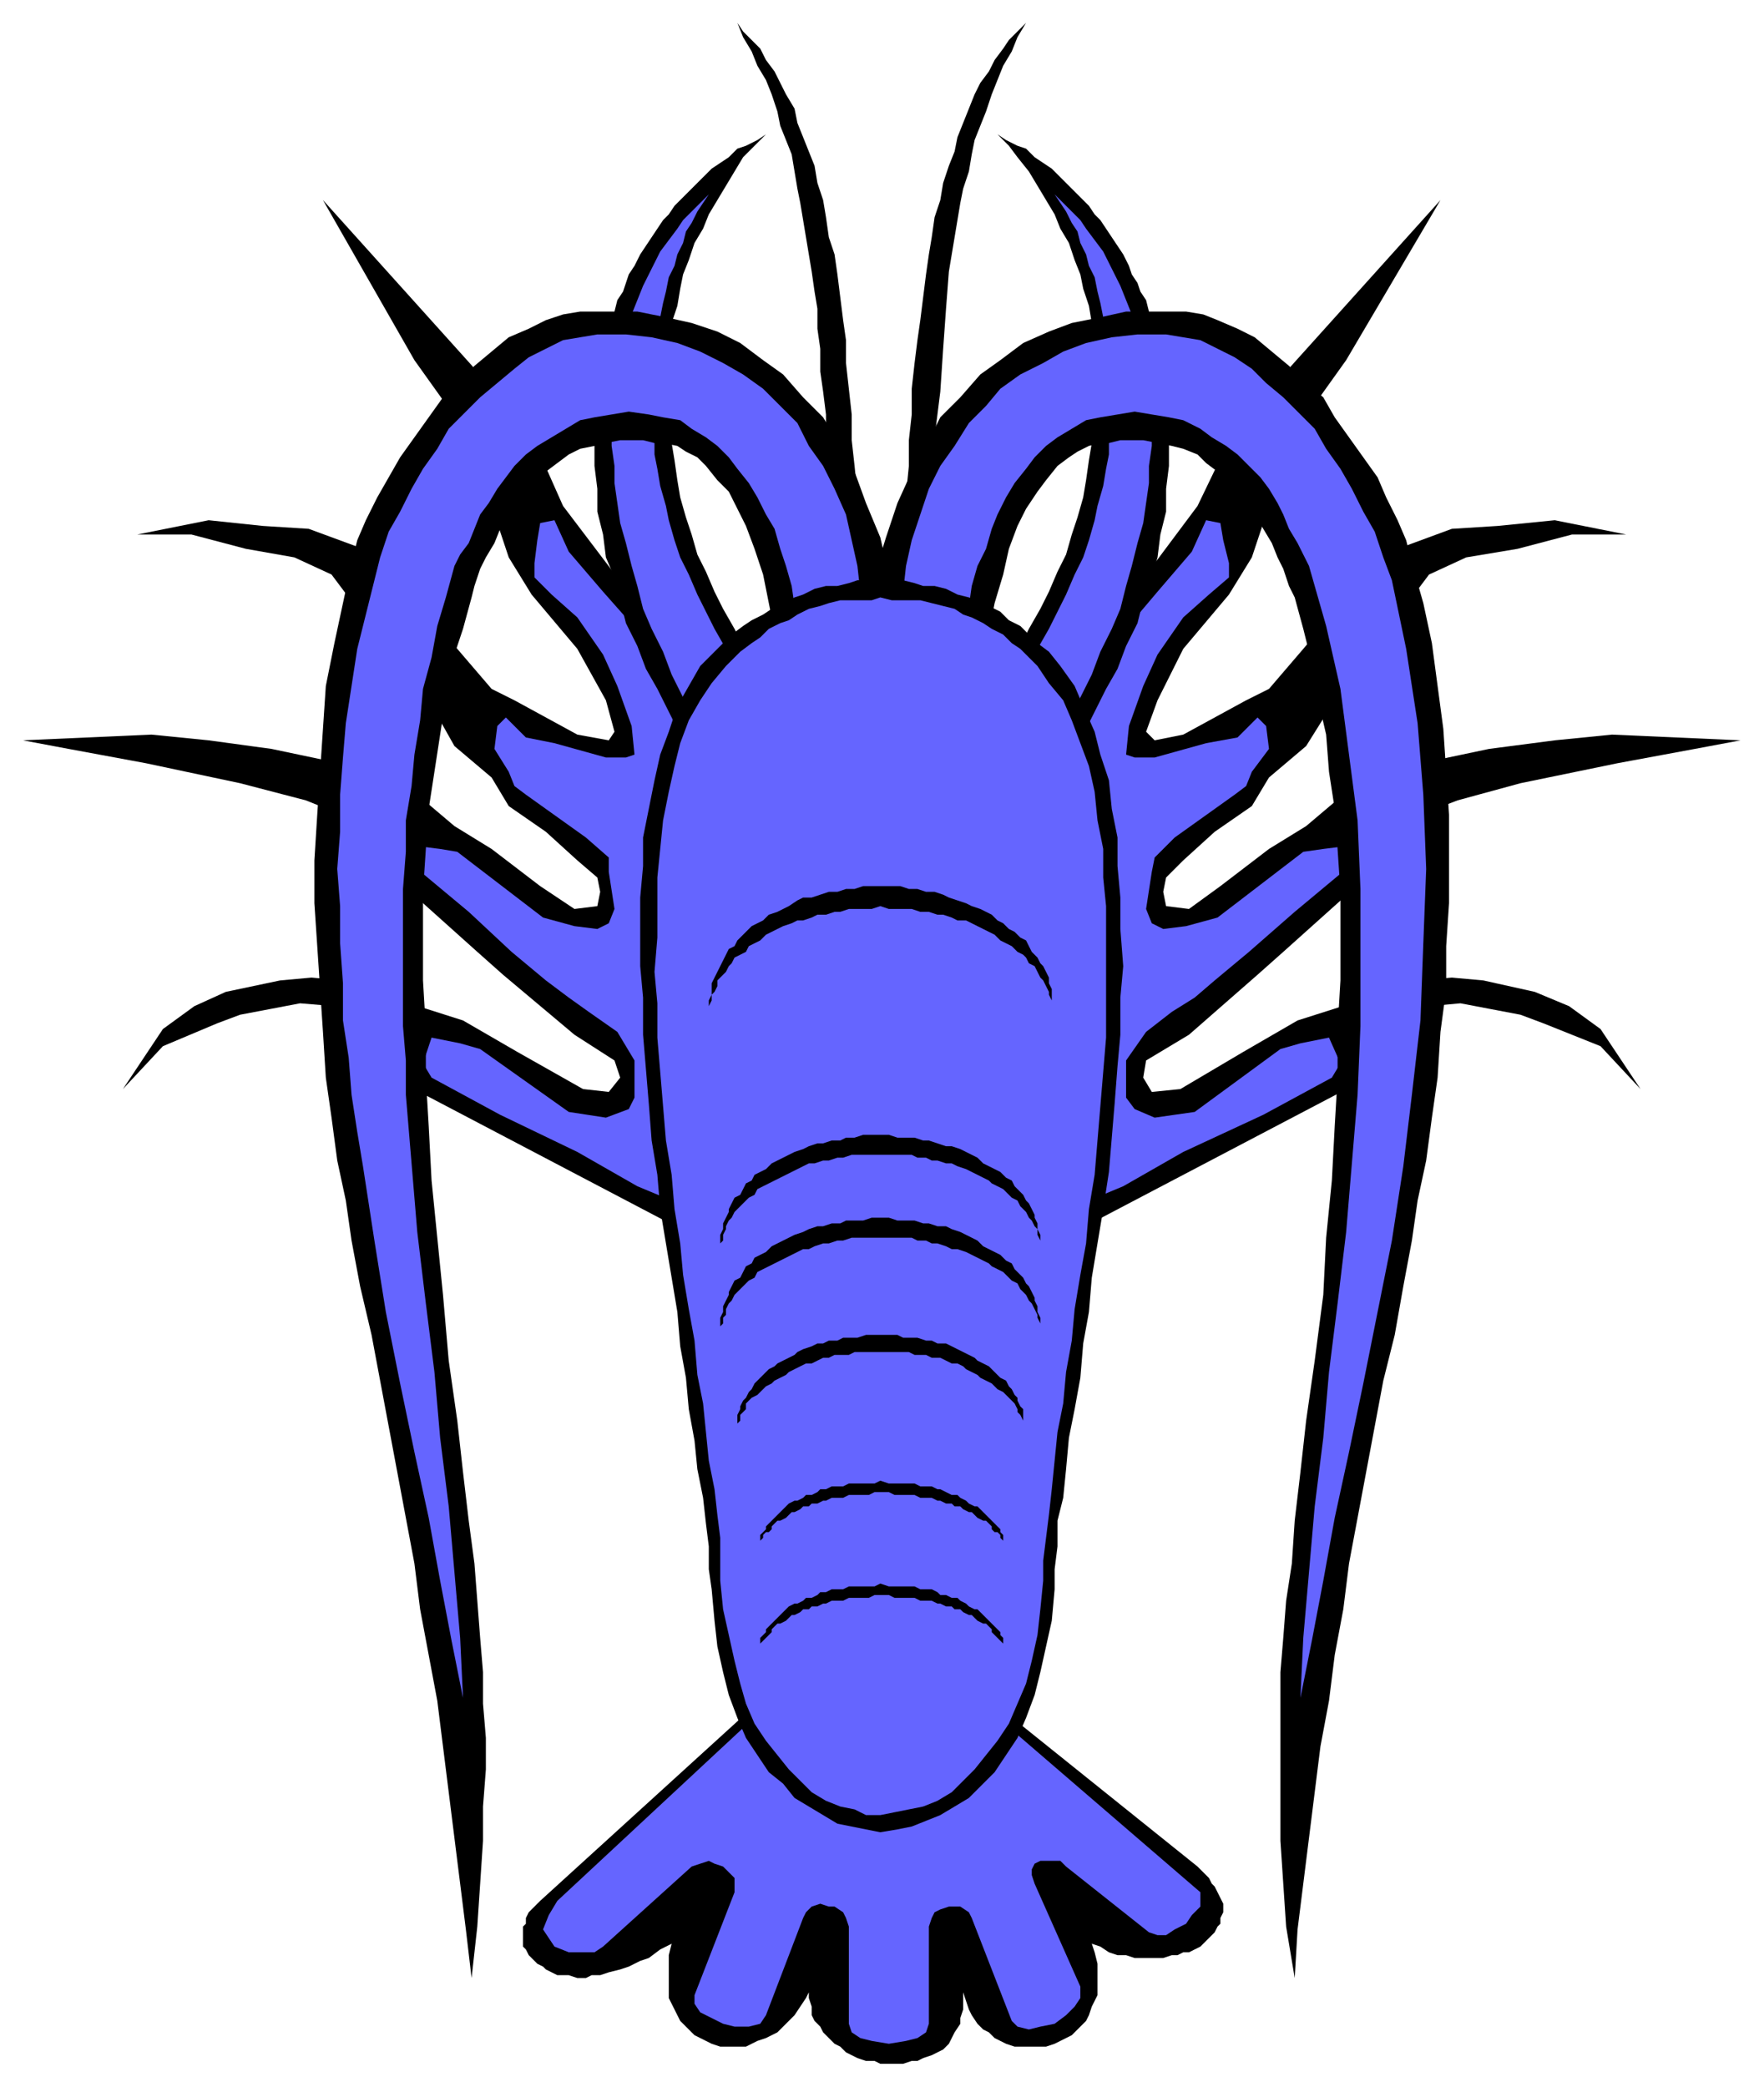 <?xml version="1.0" encoding="UTF-8" standalone="no"?>
<svg
   xmlns:dc="http://purl.org/dc/elements/1.1/"
   xmlns:cc="http://creativecommons.org/ns#"
   xmlns:rdf="http://www.w3.org/1999/02/22-rdf-syntax-ns#"
   xmlns:svg="http://www.w3.org/2000/svg"
   xmlns="http://www.w3.org/2000/svg"
   xmlns:sodipodi="http://sodipodi.sourceforge.net/DTD/sodipodi-0.dtd"
   xmlns:inkscape="http://www.inkscape.org/namespaces/inkscape"
   version="1.0"
   width="130.605mm"
   height="154.496mm"
   id="svg53"
   sodipodi:docname="SEAFD005.WMF">
  <sodipodi:namedview
     pagecolor="#ffffff"
     bordercolor="#666666"
     borderopacity="1"
     objecttolerance="10"
     gridtolerance="10"
     guidetolerance="10"
     inkscape:pageopacity="0"
     inkscape:pageshadow="2"
     inkscape:window-width="640"
     inkscape:window-height="480"
     id="namedview55" />
  <defs
     id="defs3">
    <pattern
       id="WMFhbasepattern"
       patternUnits="userSpaceOnUse"
       width="6"
       height="6"
       x="0"
       y="0" />
  </defs>
  <path
     style="fill:#000000;fill-rule:evenodd;fill-opacity:1;stroke:none;"
     d="  M 278.324,476.606   L 335.109,522.187   L 336.708,523.787   L 338.308,525.386   L 339.107,526.985   L 339.907,527.785   L 340.707,529.385   L 341.507,530.984   L 342.307,532.583   L 342.307,534.183   L 342.307,534.982   L 341.507,536.582   L 341.507,538.181   L 340.707,538.981   L 339.907,540.58   L 339.107,541.38   L 338.308,542.179   L 337.508,542.979   L 335.908,544.578   L 334.309,545.378   L 332.709,546.178   L 331.11,546.178   L 329.51,546.977   L 327.911,546.977   L 325.511,547.777   L 323.912,547.777   L 321.512,547.777   L 319.913,547.777   L 317.513,547.777   L 315.114,546.977   L 312.715,546.977   L 310.315,546.178   L 307.916,544.578   L 305.517,543.779   L 306.316,546.178   L 307.116,549.376   L 307.116,551.775   L 307.116,553.375   L 307.116,555.774   L 307.116,558.173   L 306.316,559.772   L 305.517,561.371   L 304.717,563.771   L 303.917,565.37   L 303.117,566.17   L 301.518,567.769   L 299.918,569.368   L 298.319,570.168   L 296.719,570.968   L 295.119,571.767   L 292.72,572.567   L 291.121,572.567   L 289.521,572.567   L 287.122,572.567   L 285.522,572.567   L 283.923,572.567   L 281.523,571.767   L 279.924,570.968   L 278.324,570.168   L 276.724,568.569   L 275.125,567.769   L 273.525,566.17   L 271.926,563.771   L 271.126,562.171   L 270.326,559.772   L 269.526,557.373   L 269.526,559.772   L 269.526,562.171   L 268.727,564.57   L 268.727,566.17   L 267.127,568.569   L 266.327,570.168   L 265.528,571.767   L 263.928,573.367   L 262.328,574.166   L 260.729,574.966   L 258.33,575.766   L 256.73,576.565   L 255.13,576.565   L 252.731,577.365   L 250.332,577.365   L 248.732,577.365   L 246.333,577.365   L 244.733,576.565   L 242.334,576.565   L 239.935,575.766   L 238.335,574.966   L 236.735,574.166   L 235.136,572.567   L 233.536,571.767   L 231.937,570.168   L 230.337,568.569   L 229.537,566.969   L 227.938,565.37   L 227.138,563.771   L 227.138,561.371   L 226.338,558.972   L 226.338,557.373   L 225.538,558.972   L 223.939,561.371   L 222.339,563.771   L 220.74,565.37   L 219.14,566.969   L 217.541,568.569   L 215.941,569.368   L 214.342,570.168   L 211.942,570.968   L 210.343,571.767   L 208.743,572.567   L 206.344,572.567   L 204.744,572.567   L 203.145,572.567   L 201.545,572.567   L 199.146,571.767   L 197.546,570.968   L 195.947,570.168   L 194.347,569.368   L 193.547,568.569   L 191.948,566.969   L 190.348,565.37   L 189.548,563.771   L 188.749,562.171   L 187.949,560.572   L 187.149,558.972   L 187.149,556.573   L 187.149,554.174   L 187.149,551.775   L 187.149,549.376   L 187.149,546.977   L 187.949,543.779   L 184.75,545.378   L 181.55,547.777   L 179.151,548.577   L 175.952,550.176   L 173.553,550.976   L 170.354,551.775   L 167.954,552.575   L 165.555,552.575   L 163.955,553.375   L 161.556,553.375   L 159.157,552.575   L 157.557,552.575   L 155.957,552.575   L 154.358,551.775   L 152.758,550.976   L 151.959,550.176   L 150.359,549.376   L 149.559,548.577   L 148.759,547.777   L 147.96,546.977   L 147.16,545.378   L 146.36,544.578   L 146.36,542.979   L 146.36,542.179   L 146.36,540.58   L 146.36,538.981   L 147.16,538.181   L 147.16,536.582   L 147.96,534.982   L 148.759,534.183   L 150.359,532.583   L 151.159,531.784   L 213.542,475.007   L 278.324,476.606  z "
     id="path5" />
  <path
     style="fill:#6565ff;fill-rule:evenodd;fill-opacity:1;stroke:none;"
     d="  M 213.542,478.205   L 155.957,531.784   L 153.558,535.782   L 151.959,539.78   L 153.558,542.179   L 155.158,544.578   L 159.157,546.178   L 162.356,546.178   L 166.355,546.178   L 168.754,544.578   L 193.547,522.187   L 195.947,521.388   L 198.346,520.588   L 199.945,521.388   L 202.345,522.187   L 203.944,523.787   L 205.544,525.386   L 205.544,526.985   L 205.544,529.385   L 194.347,558.173   L 194.347,560.572   L 195.947,562.971   L 199.146,564.57   L 202.345,566.17   L 205.544,566.969   L 209.543,566.969   L 212.742,566.17   L 214.342,563.771   L 224.739,536.582   L 225.538,534.982   L 227.138,533.383   L 229.537,532.583   L 231.937,533.383   L 233.536,533.383   L 235.936,534.982   L 236.735,536.582   L 237.535,538.981   L 237.535,566.17   L 238.335,568.569   L 240.734,570.168   L 243.933,570.968   L 248.732,571.767   L 253.531,570.968   L 256.73,570.168   L 259.129,568.569   L 259.929,566.17   L 259.929,538.981   L 260.729,536.582   L 261.529,534.982   L 263.128,534.183   L 265.528,533.383   L 267.127,533.383   L 268.727,533.383   L 271.126,534.982   L 271.926,536.582   L 283.123,565.37   L 284.722,566.969   L 287.921,567.769   L 291.121,566.969   L 295.119,566.17   L 298.319,563.771   L 300.718,561.371   L 302.318,558.972   L 302.318,555.774   L 289.521,526.985   L 288.721,524.586   L 288.721,522.987   L 289.521,521.388   L 291.121,520.588   L 292.72,520.588   L 295.119,520.588   L 296.719,520.588   L 298.319,522.187   L 321.512,540.58   L 323.912,541.38   L 326.311,541.38   L 328.71,539.78   L 331.909,538.181   L 333.509,535.782   L 335.908,533.383   L 335.908,530.984   L 335.908,529.385   L 278.324,479.805   L 213.542,478.205  z "
     id="path7" />
  <path
     style="fill:#000000;fill-rule:evenodd;fill-opacity:1;stroke:none;"
     d="  M 90.375,55.977   L 147.96,119.951   L 157.557,141.542   L 210.343,211.114   L 193.547,345.459   L 112.769,303.077   L 107.971,289.482   L 103.972,287.883   L 95.174,282.285   L 93.574,281.485   L 83.977,280.686   L 67.182,283.884   L 60.783,286.283   L 45.588,292.681   L 34.391,304.676   L 45.588,287.883   L 54.385,281.485   L 63.183,277.487   L 78.379,274.288   L 87.176,273.489   L 95.974,274.288   L 100.772,275.088   L 111.969,279.886   L 129.565,285.484   L 144.761,294.28   L 163.155,304.676   L 170.354,305.476   L 173.553,301.477   L 171.953,296.679   L 160.756,289.482   L 140.762,272.689   L 133.564,266.292   L 110.37,245.5   L 101.572,230.306   L 85.577,223.909   L 67.182,219.111   L 40.789,213.513   L 19.195,209.515   L 6.398,207.116   L 42.388,205.516   L 58.384,207.116   L 75.979,209.515   L 91.175,212.713   L 103.972,215.912   L 116.768,222.31   L 127.165,231.106   L 137.562,237.503   L 151.159,247.899   L 160.756,254.296   L 167.154,253.497   L 167.954,249.498   L 167.154,245.5   L 161.556,240.702   L 152.758,232.705   L 142.361,225.508   L 137.562,217.511   L 127.165,208.715   L 119.967,195.92   L 107.171,176.728   L 97.573,167.132   L 92.775,160.735   L 82.378,155.937   L 68.781,153.537   L 53.585,149.539   L 38.39,149.539   L 58.384,145.541   L 73.58,147.14   L 86.376,147.94   L 101.572,153.537   L 114.369,159.935   L 119.967,171.13   L 127.965,181.526   L 137.562,192.722   L 143.961,195.92   L 161.556,205.516   L 170.354,207.116   L 171.953,204.717   L 169.554,195.92   L 161.556,181.526   L 148.759,166.332   L 142.361,155.937   L 138.362,143.941   L 131.164,127.948   L 127.965,117.552   L 115.968,100.759   L 90.375,55.977  z "
     id="path9" />
  <path
     style="fill:#000000;fill-rule:evenodd;fill-opacity:1;stroke:none;"
     d="  M 403.09,55.977   L 345.506,119.951   L 335.109,141.542   L 283.123,211.114   L 299.118,345.459   L 379.896,303.077   L 384.695,289.482   L 388.694,287.883   L 397.492,282.285   L 399.891,281.485   L 408.688,280.686   L 425.484,283.884   L 431.882,286.283   L 447.878,292.681   L 459.075,304.676   L 447.878,287.883   L 439.08,281.485   L 429.483,277.487   L 415.087,274.288   L 406.289,273.489   L 396.692,274.288   L 391.893,275.088   L 380.696,279.886   L 363.101,285.484   L 347.905,294.28   L 330.31,304.676   L 322.312,305.476   L 319.913,301.477   L 320.712,296.679   L 332.709,289.482   L 351.904,272.689   L 359.102,266.292   L 382.296,245.5   L 391.093,230.306   L 407.889,223.909   L 425.484,219.111   L 452.676,213.513   L 474.271,209.515   L 487.067,207.116   L 451.077,205.516   L 435.081,207.116   L 416.686,209.515   L 401.49,212.713   L 388.694,215.912   L 375.897,222.31   L 365.5,231.106   L 355.103,237.503   L 341.507,247.899   L 332.709,254.296   L 326.311,253.497   L 325.511,249.498   L 326.311,245.5   L 331.11,240.702   L 339.907,232.705   L 350.304,225.508   L 355.103,217.511   L 365.5,208.715   L 373.498,195.92   L 386.295,176.728   L 395.092,167.132   L 399.891,160.735   L 410.288,155.937   L 424.684,153.537   L 439.88,149.539   L 455.076,149.539   L 435.081,145.541   L 419.086,147.14   L 406.289,147.94   L 391.093,153.537   L 378.297,159.935   L 373.498,171.13   L 364.7,181.526   L 355.103,192.722   L 348.705,195.92   L 331.11,205.516   L 323.112,207.116   L 320.712,204.717   L 323.912,195.92   L 331.11,181.526   L 343.906,166.332   L 350.304,155.937   L 354.303,143.941   L 361.501,127.948   L 364.7,117.552   L 376.697,100.759   L 403.09,55.977  z "
     id="path11" />
  <path
     style="fill:#6565ff;fill-rule:evenodd;fill-opacity:1;stroke:none;"
     d="  M 141.561,200.718   L 139.162,203.117   L 138.362,209.515   L 142.361,215.912   L 143.961,219.91   L 147.16,222.31   L 163.955,234.305   L 170.354,239.902   L 170.354,243.901   L 171.953,254.296   L 170.354,258.295   L 167.154,259.894   L 160.756,259.095   L 151.959,256.696   L 127.965,238.303   L 123.166,237.503   L 116.768,236.704   L 112.769,237.503   L 116.768,243.101   L 131.164,255.096   L 143.161,266.292   L 152.758,274.288   L 159.157,279.086   L 164.755,283.085   L 172.753,288.682   L 177.552,296.679   L 177.552,307.075   L 175.952,310.274   L 169.554,312.673   L 159.157,311.073   L 134.363,293.481   L 128.765,291.881   L 120.767,290.282   L 118.368,297.479   L 120.767,301.477   L 139.962,311.873   L 161.556,322.269   L 178.351,331.865   L 187.949,335.863   L 204.744,211.114   L 187.149,186.324   L 168.754,165.533   L 159.157,154.337   L 155.158,145.541   L 151.159,146.34   L 150.359,151.138   L 149.559,157.536   L 149.559,161.534   L 154.358,166.332   L 161.556,172.73   L 168.754,183.125   L 172.753,191.922   L 176.752,203.117   L 177.552,211.114   L 175.152,211.914   L 169.554,211.914   L 155.158,207.915   L 147.16,206.316   L 141.561,200.718  z "
     id="path13" />
  <path
     style="fill:#6565ff;fill-rule:evenodd;fill-opacity:1;stroke:none;"
     d="  M 351.904,200.718   L 354.303,203.117   L 355.103,209.515   L 350.304,215.912   L 348.705,219.91   L 345.506,222.31   L 328.71,234.305   L 323.112,239.902   L 322.312,243.901   L 320.712,254.296   L 322.312,258.295   L 325.511,259.894   L 331.909,259.095   L 340.707,256.696   L 364.7,238.303   L 370.299,237.503   L 376.697,236.704   L 380.696,237.503   L 376.697,243.101   L 362.301,255.096   L 349.505,266.292   L 339.907,274.288   L 334.309,279.086   L 327.911,283.085   L 320.712,288.682   L 315.114,296.679   L 315.114,307.075   L 317.513,310.274   L 323.112,312.673   L 334.309,311.073   L 358.302,293.481   L 363.901,291.881   L 371.899,290.282   L 375.098,297.479   L 372.698,301.477   L 353.504,311.873   L 331.11,322.269   L 314.314,331.865   L 304.717,335.863   L 287.921,211.114   L 306.316,186.324   L 323.912,165.533   L 333.509,154.337   L 337.508,145.541   L 341.507,146.34   L 342.307,151.138   L 343.906,157.536   L 343.906,161.534   L 338.308,166.332   L 331.11,172.73   L 323.912,183.125   L 319.913,191.922   L 315.914,203.117   L 315.114,211.114   L 317.513,211.914   L 323.112,211.914   L 337.508,207.915   L 346.305,206.316   L 351.904,200.718  z "
     id="path15" />
  <path
     style="fill:#000000;fill-rule:evenodd;fill-opacity:1;stroke:none;"
     d="  M 241.534,180.726   L 241.534,171.13   L 240.734,162.334   L 240.734,154.337   L 239.935,146.34   L 239.935,138.344   L 239.135,130.347   L 238.335,123.15   L 238.335,115.953   L 237.535,108.756   L 236.735,101.559   L 236.735,95.161   L 235.936,89.564   L 235.136,83.166   L 234.336,76.769   L 233.536,71.171   L 231.937,66.373   L 231.137,60.775   L 230.337,55.977   L 228.738,51.179   L 227.938,46.381   L 226.338,42.383   L 224.739,38.384   L 223.139,34.386   L 222.339,30.388   L 219.94,26.389   L 218.34,23.191   L 216.741,19.992   L 214.342,16.793   L 212.742,13.594   L 210.343,11.195   L 207.943,8.796   L 206.344,6.397   L 207.943,10.396   L 210.343,14.394   L 211.942,18.393   L 214.342,22.391   L 215.941,26.389   L 217.541,31.187   L 218.34,35.186   L 219.94,39.184   L 221.54,43.182   L 222.339,47.98   L 223.139,52.779   L 223.939,56.777   L 224.739,61.575   L 225.538,66.373   L 226.338,71.171   L 227.138,75.969   L 227.938,81.567   L 228.738,86.365   L 228.738,91.963   L 229.537,97.56   L 229.537,103.958   L 230.337,109.555   L 231.137,115.953   L 231.137,122.35   L 231.937,129.547   L 231.937,136.744   L 232.736,143.941   L 232.736,151.138   L 233.536,159.135   L 234.336,167.132   L 234.336,175.129   L 235.136,183.925   L 241.534,180.726  z "
     id="path17" />
  <path
     style="fill:#000000;fill-rule:evenodd;fill-opacity:1;stroke:none;"
     d="  M 251.931,180.726   L 251.931,171.13   L 252.731,162.334   L 252.731,154.337   L 253.531,146.34   L 253.531,138.344   L 254.331,130.347   L 254.331,123.15   L 255.13,115.953   L 255.13,108.756   L 255.93,101.559   L 256.73,95.161   L 257.53,89.564   L 258.33,83.166   L 259.129,76.769   L 259.929,71.171   L 260.729,66.373   L 261.529,60.775   L 263.128,55.977   L 263.928,51.179   L 265.528,46.381   L 267.127,42.383   L 267.927,38.384   L 269.526,34.386   L 271.126,30.388   L 272.726,26.389   L 274.325,23.191   L 276.724,19.992   L 278.324,16.793   L 280.723,13.594   L 282.323,11.195   L 284.722,8.796   L 287.122,6.397   L 284.722,10.396   L 283.123,14.394   L 280.723,18.393   L 279.124,22.391   L 277.524,26.389   L 275.925,31.187   L 274.325,35.186   L 272.726,39.184   L 271.926,43.182   L 271.126,47.98   L 269.526,52.779   L 268.727,56.777   L 267.927,61.575   L 267.127,66.373   L 266.327,71.171   L 265.528,75.969   L 264.728,86.365   L 263.928,97.56   L 263.128,109.555   L 261.529,122.35   L 260.729,136.744   L 259.929,151.138   L 259.129,167.132   L 258.33,183.925   L 251.931,180.726  z "
     id="path19" />
  <path
     style="fill:#000000;fill-rule:evenodd;fill-opacity:1;stroke:none;"
     d="  M 214.342,37.585   L 211.142,40.783   L 207.943,43.982   L 205.544,47.98   L 203.145,51.979   L 200.745,55.977   L 198.346,59.976   L 196.746,63.974   L 194.347,67.972   L 192.747,72.77   L 191.148,76.769   L 190.348,80.767   L 189.548,85.565   L 187.949,90.363   L 187.149,95.161   L 187.149,99.959   L 187.149,104.757   L 186.349,109.555   L 187.149,114.353   L 187.149,119.151   L 187.949,123.95   L 188.749,128.748   L 189.548,134.345   L 190.348,139.143   L 191.948,144.741   L 193.547,149.539   L 195.147,155.137   L 197.546,159.935   L 199.945,165.533   L 202.345,170.331   L 205.544,175.928   L 207.943,180.726   L 211.942,186.324   L 194.347,211.114   L 190.348,205.516   L 187.149,199.119   L 183.95,192.722   L 180.751,187.124   L 178.351,180.726   L 175.152,174.329   L 173.553,167.932   L 171.953,161.534   L 169.554,155.937   L 168.754,149.539   L 167.154,143.142   L 167.154,136.744   L 166.355,130.347   L 166.355,124.749   L 166.355,118.352   L 166.355,112.754   L 167.154,109.555   L 167.154,106.357   L 167.954,103.958   L 167.954,100.759   L 168.754,98.36   L 169.554,95.161   L 170.354,92.762   L 171.153,89.564   L 171.953,87.165   L 172.753,83.966   L 174.352,81.567   L 175.152,79.168   L 175.952,76.769   L 177.552,74.37   L 179.151,71.171   L 180.751,68.772   L 182.35,66.373   L 183.95,63.974   L 185.549,61.575   L 187.149,59.976   L 188.749,57.577   L 191.148,55.178   L 192.747,53.578   L 195.147,51.179   L 196.746,49.58   L 199.146,47.181   L 201.545,45.581   L 203.944,43.982   L 206.344,41.583   L 208.743,40.783   L 211.942,39.184   L 214.342,37.585  z "
     id="path21" />
  <path
     style="fill:#000000;fill-rule:evenodd;fill-opacity:1;stroke:none;"
     d="  M 279.124,37.585   L 282.323,40.783   L 284.722,43.982   L 287.921,47.98   L 290.321,51.979   L 292.72,55.977   L 295.119,59.976   L 296.719,63.974   L 299.118,67.972   L 300.718,72.77   L 302.318,76.769   L 303.117,80.767   L 304.717,85.565   L 305.517,90.363   L 306.316,95.161   L 306.316,99.959   L 307.116,104.757   L 307.116,109.555   L 306.316,114.353   L 306.316,119.151   L 305.517,123.95   L 304.717,128.748   L 303.917,134.345   L 303.117,139.143   L 301.518,144.741   L 299.918,149.539   L 298.319,155.137   L 295.919,159.935   L 293.52,165.533   L 291.121,170.331   L 287.921,175.928   L 285.522,180.726   L 281.523,186.324   L 299.118,211.114   L 303.117,205.516   L 306.316,199.119   L 309.516,192.722   L 312.715,187.124   L 315.114,180.726   L 318.313,174.329   L 319.913,167.932   L 322.312,161.534   L 323.912,155.937   L 324.711,149.539   L 326.311,143.142   L 326.311,136.744   L 327.111,130.347   L 327.111,124.749   L 327.111,118.352   L 327.111,112.754   L 326.311,109.555   L 326.311,106.357   L 325.511,103.958   L 325.511,100.759   L 324.711,98.36   L 323.912,95.161   L 323.112,92.762   L 322.312,89.564   L 321.512,87.165   L 320.712,83.966   L 319.113,81.567   L 318.313,79.168   L 316.714,76.769   L 315.914,74.37   L 314.314,71.171   L 312.715,68.772   L 311.115,66.373   L 309.516,63.974   L 307.916,61.575   L 306.316,59.976   L 304.717,57.577   L 302.318,55.178   L 300.718,53.578   L 298.319,51.179   L 296.719,49.58   L 294.32,47.181   L 291.92,45.581   L 289.521,43.982   L 287.122,41.583   L 284.722,40.783   L 281.523,39.184   L 279.124,37.585  z "
     id="path23" />
  <path
     style="fill:#6565ff;fill-rule:evenodd;fill-opacity:1;stroke:none;"
     d="  M 198.346,54.378   L 196.746,56.777   L 195.147,59.176   L 193.547,62.375   L 191.948,64.774   L 191.148,67.972   L 189.548,71.171   L 188.749,74.37   L 187.149,77.568   L 186.349,81.567   L 185.549,84.765   L 184.75,88.764   L 183.95,92.762   L 183.15,96.761   L 182.35,100.759   L 182.35,104.757   L 182.35,108.756   L 182.35,113.554   L 182.35,117.552   L 183.15,122.35   L 183.15,127.148   L 183.95,131.147   L 184.75,135.945   L 186.349,141.542   L 187.149,145.541   L 188.749,151.138   L 190.348,155.937   L 192.747,160.735   L 195.147,166.332   L 197.546,171.13   L 199.945,175.928   L 203.145,181.526   L 206.344,186.324   L 195.147,202.318   L 191.148,195.121   L 187.949,188.723   L 185.549,182.326   L 182.35,175.928   L 179.951,170.331   L 178.351,163.933   L 176.752,158.336   L 175.152,151.938   L 173.553,146.34   L 172.753,140.743   L 171.953,135.145   L 171.953,130.347   L 171.153,124.749   L 171.153,119.951   L 171.953,114.353   L 171.953,109.555   L 172.753,105.557   L 173.553,100.759   L 174.352,95.961   L 175.152,91.963   L 176.752,87.964   L 178.351,83.966   L 179.951,79.967   L 181.55,76.769   L 183.15,73.57   L 184.75,70.371   L 187.149,67.173   L 189.548,63.974   L 191.148,61.575   L 193.547,59.176   L 195.947,56.777   L 198.346,54.378  z "
     id="path25" />
  <path
     style="fill:#6565ff;fill-rule:evenodd;fill-opacity:1;stroke:none;"
     d="  M 295.119,54.378   L 296.719,56.777   L 298.319,59.176   L 299.918,62.375   L 301.518,64.774   L 302.318,67.972   L 303.917,71.171   L 304.717,74.37   L 306.316,77.568   L 307.116,81.567   L 307.916,84.765   L 308.716,88.764   L 309.516,92.762   L 310.315,96.761   L 311.115,100.759   L 311.115,104.757   L 311.115,108.756   L 311.115,113.554   L 311.115,117.552   L 310.315,122.35   L 310.315,127.148   L 309.516,131.147   L 308.716,135.945   L 307.116,141.542   L 306.316,145.541   L 304.717,151.138   L 303.117,155.937   L 300.718,160.735   L 298.319,166.332   L 295.919,171.13   L 293.52,175.928   L 290.321,181.526   L 287.122,186.324   L 298.319,202.318   L 302.318,195.121   L 305.517,188.723   L 307.916,182.326   L 311.115,175.928   L 313.514,170.331   L 315.114,163.933   L 316.714,158.336   L 318.313,151.938   L 319.913,146.34   L 320.712,140.743   L 321.512,135.145   L 321.512,130.347   L 322.312,124.749   L 322.312,119.951   L 321.512,114.353   L 321.512,109.555   L 320.712,105.557   L 319.913,100.759   L 319.113,95.961   L 318.313,91.963   L 316.714,87.964   L 315.114,83.966   L 313.514,79.967   L 311.915,76.769   L 310.315,73.57   L 308.716,70.371   L 306.316,67.173   L 303.917,63.974   L 302.318,61.575   L 299.918,59.176   L 297.519,56.777   L 295.119,54.378  z "
     id="path27" />
  <path
     style="fill:#000000;fill-rule:evenodd;fill-opacity:1;stroke:none;"
     d="  M 251.131,171.13   L 216.741,176.728   L 215.141,168.731   L 213.542,160.735   L 211.142,153.537   L 208.743,147.14   L 206.344,142.342   L 203.944,137.544   L 200.745,134.345   L 197.546,130.347   L 195.147,127.948   L 191.948,126.349   L 189.548,124.749   L 185.549,123.95   L 183.15,123.95   L 179.951,123.15   L 176.752,123.15   L 173.553,123.15   L 169.554,123.95   L 166.355,124.749   L 162.356,125.549   L 159.157,127.148   L 155.957,129.547   L 152.758,131.946   L 150.359,135.145   L 147.16,137.544   L 144.761,140.743   L 142.361,143.941   L 139.962,147.94   L 138.362,151.938   L 135.963,155.937   L 134.363,159.135   L 132.764,163.933   L 131.964,167.132   L 129.565,175.928   L 126.366,185.524   L 124.766,195.121   L 123.166,205.516   L 121.567,215.912   L 119.967,226.308   L 119.167,237.503   L 118.368,249.498   L 118.368,261.494   L 118.368,274.288   L 119.167,287.883   L 119.167,301.477   L 119.967,315.072   L 120.767,330.266   L 122.367,346.259   L 123.966,362.253   L 125.566,380.645   L 127.965,397.438   L 129.565,411.832   L 131.164,425.427   L 132.764,437.422   L 133.564,447.818   L 134.363,458.213   L 135.163,467.81   L 135.163,476.606   L 135.963,486.202   L 135.963,494.999   L 135.163,505.394   L 135.163,514.99   L 134.363,526.985   L 133.564,538.981   L 131.964,553.375   L 130.364,539.78   L 128.765,526.985   L 127.165,514.191   L 125.566,501.396   L 123.966,488.601   L 122.367,475.806   L 119.967,463.012   L 117.568,450.217   L 115.968,437.422   L 113.569,424.627   L 111.17,411.832   L 108.77,399.038   L 106.371,386.243   L 103.972,373.448   L 100.772,359.854   L 98.373,347.059   L 96.774,335.863   L 94.374,324.668   L 92.775,312.673   L 91.175,301.477   L 90.375,288.682   L 89.576,276.687   L 88.776,264.692   L 87.976,252.697   L 87.976,240.702   L 88.776,227.907   L 89.576,215.912   L 90.375,203.917   L 91.175,191.922   L 93.574,179.927   L 95.974,168.731   L 98.373,157.536   L 99.973,151.138   L 102.372,145.541   L 105.571,139.143   L 108.77,133.546   L 111.969,127.948   L 115.968,122.35   L 119.967,116.752   L 123.966,111.155   L 127.965,107.156   L 132.764,102.358   L 137.562,98.36   L 142.361,94.362   L 147.96,91.963   L 152.758,89.564   L 157.557,87.964   L 162.356,87.165   L 170.354,87.165   L 178.351,87.165   L 186.349,88.764   L 193.547,90.363   L 200.745,92.762   L 207.143,95.961   L 213.542,100.759   L 219.14,104.757   L 224.739,111.155   L 230.337,116.752   L 235.136,124.749   L 239.135,131.946   L 242.334,140.743   L 246.333,150.339   L 248.732,160.735   L 251.131,171.13  z "
     id="path29" />
  <path
     style="fill:#000000;fill-rule:evenodd;fill-opacity:1;stroke:none;"
     d="  M 242.334,171.13   L 276.724,176.728   L 278.324,168.731   L 280.723,160.735   L 282.323,153.537   L 284.722,147.14   L 287.122,142.342   L 290.321,137.544   L 292.72,134.345   L 295.919,130.347   L 299.118,127.948   L 301.518,126.349   L 304.717,124.749   L 307.916,123.95   L 310.315,123.95   L 313.514,123.15   L 316.714,123.15   L 319.913,123.15   L 323.912,123.95   L 327.911,124.749   L 331.11,125.549   L 335.109,127.148   L 337.508,129.547   L 340.707,131.946   L 343.906,135.145   L 346.305,137.544   L 348.705,140.743   L 351.104,143.941   L 353.504,147.94   L 355.903,151.938   L 357.502,155.937   L 359.102,159.135   L 360.702,163.933   L 362.301,167.132   L 364.7,175.928   L 367.1,185.524   L 368.699,195.121   L 371.099,205.516   L 371.899,215.912   L 373.498,226.308   L 374.298,237.503   L 375.098,249.498   L 375.098,261.494   L 375.098,274.288   L 374.298,287.883   L 374.298,301.477   L 373.498,315.072   L 372.698,330.266   L 371.099,346.259   L 370.299,362.253   L 367.9,380.645   L 365.5,397.438   L 363.901,411.832   L 362.301,425.427   L 361.501,437.422   L 359.902,447.818   L 359.102,458.213   L 358.302,467.81   L 358.302,476.606   L 358.302,486.202   L 358.302,494.999   L 358.302,505.394   L 358.302,514.99   L 359.102,526.985   L 359.902,538.981   L 362.301,553.375   L 363.101,539.78   L 364.7,526.985   L 366.3,514.191   L 367.9,501.396   L 369.499,488.601   L 371.899,475.806   L 373.498,463.012   L 375.897,450.217   L 377.497,437.422   L 379.896,424.627   L 382.296,411.832   L 384.695,399.038   L 387.094,386.243   L 390.293,373.448   L 392.693,359.854   L 395.092,347.059   L 396.692,335.863   L 399.091,324.668   L 400.691,312.673   L 402.29,301.477   L 403.09,288.682   L 404.69,276.687   L 404.69,264.692   L 405.489,252.697   L 405.489,240.702   L 405.489,227.907   L 404.69,215.912   L 403.89,203.917   L 402.29,191.922   L 400.691,179.927   L 398.291,168.731   L 395.092,157.536   L 393.493,151.138   L 391.093,145.541   L 387.894,139.143   L 385.495,133.546   L 381.496,127.948   L 377.497,122.35   L 373.498,116.752   L 370.299,111.155   L 365.5,107.156   L 360.702,102.358   L 355.903,98.36   L 351.104,94.362   L 346.305,91.963   L 340.707,89.564   L 336.708,87.964   L 331.909,87.165   L 323.112,87.165   L 315.114,87.165   L 307.916,88.764   L 299.918,90.363   L 293.52,92.762   L 286.322,95.961   L 279.924,100.759   L 274.325,104.757   L 268.727,111.155   L 263.128,116.752   L 259.129,124.749   L 255.13,131.946   L 251.131,140.743   L 247.932,150.339   L 244.733,160.735   L 242.334,171.13  z "
     id="path31" />
  <path
     style="fill:#6565ff;fill-rule:evenodd;fill-opacity:1;stroke:none;"
     d="  M 240.734,165.533   L 222.339,169.531   L 221.54,163.933   L 219.94,158.336   L 218.34,153.537   L 216.741,147.94   L 214.342,143.941   L 211.942,139.143   L 209.543,135.145   L 206.344,131.147   L 203.944,127.948   L 200.745,124.749   L 197.546,122.35   L 193.547,119.951   L 190.348,117.552   L 185.549,116.752   L 181.55,115.953   L 175.952,115.153   L 171.153,115.953   L 166.355,116.752   L 162.356,117.552   L 158.357,119.951   L 154.358,122.35   L 150.359,124.749   L 147.16,127.148   L 143.961,130.347   L 141.561,133.546   L 139.162,136.744   L 136.763,140.743   L 134.363,143.941   L 132.764,147.94   L 131.164,151.938   L 128.765,155.137   L 127.165,158.336   L 124.766,167.132   L 122.367,175.129   L 120.767,183.925   L 118.368,192.722   L 117.568,201.518   L 115.968,211.114   L 115.169,219.91   L 113.569,229.507   L 113.569,238.303   L 112.769,248.699   L 112.769,258.295   L 112.769,267.891   L 112.769,277.487   L 112.769,287.083   L 113.569,296.679   L 113.569,306.275   L 114.369,315.871   L 115.169,325.468   L 116.768,344.66   L 119.167,364.652   L 121.567,383.844   L 123.166,402.236   L 125.566,421.428   L 127.165,439.821   L 128.765,458.213   L 129.565,475.007   L 126.366,459.013   L 123.166,442.22   L 119.967,424.627   L 115.968,406.235   L 111.969,387.042   L 107.971,367.051   L 104.771,347.059   L 103.172,336.663   L 101.572,326.267   L 99.973,316.671   L 98.373,306.275   L 97.573,295.88   L 95.974,285.484   L 95.974,275.088   L 95.174,263.893   L 95.174,253.497   L 94.374,243.101   L 95.174,232.705   L 95.174,222.31   L 95.974,211.914   L 96.774,202.318   L 98.373,191.922   L 99.973,181.526   L 104.771,162.334   L 106.371,155.937   L 108.77,148.739   L 111.969,143.142   L 115.169,136.744   L 118.368,131.147   L 122.367,125.549   L 125.566,119.951   L 130.364,115.153   L 134.363,111.155   L 139.162,107.156   L 143.961,103.158   L 147.96,99.959   L 152.758,97.56   L 157.557,95.161   L 162.356,94.362   L 167.154,93.562   L 175.152,93.562   L 182.35,94.362   L 189.548,95.961   L 195.947,98.36   L 202.345,101.559   L 207.943,104.757   L 213.542,108.756   L 218.34,113.554   L 223.139,118.352   L 226.338,124.749   L 230.337,130.347   L 233.536,136.744   L 236.735,143.941   L 238.335,151.138   L 239.935,158.336   L 240.734,165.533  z "
     id="path33" />
  <path
     style="fill:#6565ff;fill-rule:evenodd;fill-opacity:1;stroke:none;"
     d="  M 252.731,165.533   L 271.126,169.531   L 271.926,163.933   L 273.525,158.336   L 275.925,153.537   L 277.524,147.94   L 279.124,143.941   L 281.523,139.143   L 283.923,135.145   L 287.122,131.147   L 289.521,127.948   L 292.72,124.749   L 295.919,122.35   L 299.918,119.951   L 303.917,117.552   L 307.916,116.752   L 312.715,115.953   L 317.513,115.153   L 322.312,115.953   L 327.111,116.752   L 331.11,117.552   L 335.908,119.951   L 339.107,122.35   L 343.106,124.749   L 346.305,127.148   L 349.505,130.347   L 352.704,133.546   L 355.103,136.744   L 357.502,140.743   L 359.102,143.941   L 360.702,147.94   L 363.101,151.938   L 364.7,155.137   L 366.3,158.336   L 371.099,175.129   L 375.098,192.722   L 377.497,211.114   L 379.896,229.507   L 380.696,248.699   L 380.696,267.891   L 380.696,287.083   L 379.896,306.275   L 378.297,325.468   L 376.697,344.66   L 374.298,364.652   L 371.899,383.844   L 370.299,402.236   L 367.9,421.428   L 366.3,439.821   L 364.7,458.213   L 363.901,475.007   L 367.1,459.013   L 370.299,442.22   L 373.498,424.627   L 377.497,406.235   L 381.496,387.042   L 385.495,367.051   L 389.494,347.059   L 392.693,326.267   L 395.092,306.275   L 397.492,285.484   L 398.291,263.893   L 399.091,243.101   L 398.291,222.31   L 396.692,202.318   L 393.493,181.526   L 389.494,162.334   L 387.094,155.937   L 384.695,148.739   L 381.496,143.142   L 378.297,136.744   L 375.098,131.147   L 371.099,125.549   L 367.9,119.951   L 363.101,115.153   L 359.102,111.155   L 354.303,107.156   L 350.304,103.158   L 345.506,99.959   L 340.707,97.56   L 335.908,95.161   L 331.11,94.362   L 326.311,93.562   L 318.313,93.562   L 311.115,94.362   L 303.917,95.961   L 297.519,98.36   L 291.92,101.559   L 285.522,104.757   L 279.924,108.756   L 275.925,113.554   L 271.126,118.352   L 267.127,124.749   L 263.128,130.347   L 259.929,136.744   L 257.53,143.941   L 255.13,151.138   L 253.531,158.336   L 252.731,165.533  z "
     id="path35" />
  <path
     style="fill:#000000;fill-rule:evenodd;fill-opacity:1;stroke:none;"
     d="  M 293.52,182.326   L 296.719,186.324   L 300.718,191.922   L 303.117,197.52   L 306.316,204.717   L 307.916,211.114   L 310.315,218.311   L 311.115,226.308   L 312.715,234.305   L 312.715,242.301   L 313.514,251.098   L 313.514,259.894   L 314.314,270.29   L 313.514,279.086   L 313.514,289.482   L 312.715,298.279   L 311.915,308.674   L 311.115,318.27   L 310.315,327.867   L 308.716,338.262   L 307.116,347.858   L 305.517,357.454   L 304.717,367.051   L 303.117,375.847   L 302.318,385.443   L 300.718,394.24   L 299.118,402.236   L 298.319,411.033   L 297.519,419.029   L 295.919,425.427   L 295.919,432.624   L 295.119,439.021   L 295.119,444.619   L 294.32,453.415   L 292.72,460.613   L 291.121,467.81   L 289.521,474.207   L 287.122,480.604   L 284.722,486.202   L 281.523,491   L 278.324,495.798   L 275.125,498.997   L 271.126,502.995   L 267.127,505.394   L 263.128,507.793   L 259.129,509.393   L 255.13,510.992   L 251.131,511.792   L 246.333,512.591   L 242.334,511.792   L 238.335,510.992   L 234.336,510.192   L 230.337,507.793   L 226.338,505.394   L 222.339,502.995   L 219.14,498.997   L 215.141,495.798   L 211.942,491   L 208.743,486.202   L 206.344,480.604   L 203.944,474.207   L 202.345,467.81   L 200.745,460.613   L 199.945,453.415   L 199.146,444.619   L 198.346,439.021   L 198.346,432.624   L 197.546,426.226   L 196.746,419.029   L 195.147,411.033   L 194.347,403.036   L 192.747,394.24   L 191.948,385.443   L 190.348,376.647   L 189.548,367.051   L 187.949,357.454   L 186.349,347.858   L 184.75,338.262   L 183.95,328.666   L 182.35,319.07   L 181.55,308.674   L 180.751,299.078   L 179.951,289.482   L 179.951,279.086   L 179.151,270.29   L 179.151,260.694   L 179.151,251.098   L 179.951,242.301   L 179.951,234.305   L 181.55,226.308   L 183.15,218.311   L 184.75,211.114   L 187.149,204.717   L 189.548,197.52   L 192.747,191.922   L 195.947,186.324   L 199.945,182.326   L 202.345,179.927   L 204.744,177.528   L 207.943,175.129   L 210.343,173.529   L 213.542,171.93   L 215.941,170.331   L 219.14,168.731   L 222.339,167.132   L 224.739,166.332   L 227.938,164.733   L 231.137,163.933   L 234.336,163.933   L 237.535,163.134   L 239.935,162.334   L 243.933,162.334   L 246.333,162.334   L 249.532,162.334   L 252.731,162.334   L 255.93,163.134   L 258.33,163.933   L 261.529,163.933   L 264.728,164.733   L 267.927,166.332   L 271.126,167.132   L 273.525,167.932   L 276.724,169.531   L 279.924,171.13   L 282.323,173.529   L 285.522,175.129   L 287.921,177.528   L 290.321,179.927   L 293.52,182.326  z "
     id="path37" />
  <path
     style="fill:#6565ff;fill-rule:evenodd;fill-opacity:1;stroke:none;"
     d="  M 290.321,186.324   L 293.52,191.122   L 297.519,195.92   L 299.918,201.518   L 302.318,207.915   L 304.717,214.313   L 306.316,221.51   L 307.116,229.507   L 308.716,237.503   L 308.716,245.5   L 309.516,253.497   L 309.516,262.293   L 309.516,271.889   L 309.516,280.686   L 309.516,290.282   L 308.716,299.878   L 307.916,309.474   L 307.116,319.07   L 306.316,328.666   L 304.717,338.262   L 303.917,347.858   L 302.318,356.655   L 300.718,366.251   L 299.918,375.047   L 298.319,383.844   L 297.519,392.64   L 295.919,400.637   L 295.119,408.634   L 294.32,416.63   L 293.52,423.827   L 292.72,430.225   L 291.92,436.622   L 291.92,442.22   L 291.121,450.217   L 290.321,457.414   L 288.721,464.611   L 287.122,471.008   L 284.722,476.606   L 282.323,482.204   L 279.124,487.002   L 275.925,491   L 272.726,494.999   L 269.526,498.197   L 266.327,501.396   L 262.328,503.795   L 258.33,505.394   L 254.331,506.194   L 250.332,506.994   L 246.333,507.793   L 242.334,507.793   L 239.135,506.194   L 235.136,505.394   L 231.137,503.795   L 227.138,501.396   L 223.939,498.197   L 220.74,494.999   L 217.541,491   L 214.342,487.002   L 211.142,482.204   L 208.743,476.606   L 207.143,471.008   L 205.544,464.611   L 203.944,457.414   L 202.345,450.217   L 201.545,442.22   L 201.545,436.622   L 201.545,430.225   L 200.745,423.827   L 199.945,416.63   L 198.346,408.634   L 197.546,400.637   L 196.746,392.64   L 195.147,384.643   L 194.347,375.047   L 192.747,366.251   L 191.148,356.655   L 190.348,347.858   L 188.749,338.262   L 187.949,328.666   L 186.349,319.07   L 185.549,309.474   L 184.75,299.878   L 183.95,290.282   L 183.95,280.686   L 183.15,271.889   L 183.95,262.293   L 183.95,253.497   L 183.95,245.5   L 184.75,237.503   L 185.549,229.507   L 187.149,221.51   L 188.749,214.313   L 190.348,207.915   L 192.747,201.518   L 195.947,195.92   L 199.146,191.122   L 203.145,186.324   L 205.544,183.925   L 207.143,182.326   L 210.343,179.927   L 212.742,178.327   L 215.141,175.928   L 218.34,174.329   L 220.74,173.529   L 223.139,171.93   L 226.338,170.331   L 229.537,169.531   L 231.937,168.731   L 235.136,167.932   L 237.535,167.932   L 240.734,167.932   L 243.933,167.932   L 246.333,167.132   L 249.532,167.932   L 251.931,167.932   L 255.13,167.932   L 257.53,167.932   L 260.729,168.731   L 263.928,169.531   L 267.127,170.331   L 269.526,171.93   L 271.926,172.73   L 275.125,174.329   L 277.524,175.928   L 280.723,177.528   L 283.123,179.927   L 285.522,181.526   L 287.921,183.925   L 290.321,186.324  z "
     id="path39" />
  <path
     style="fill:#000000;fill-rule:evenodd;fill-opacity:1;stroke:none;"
     d="  M 294.32,281.485   L 294.32,279.886   L 293.52,278.287   L 293.52,277.487   L 292.72,275.888   L 291.92,274.288   L 291.121,273.489   L 290.321,271.889   L 289.521,270.29   L 287.921,269.49   L 287.122,267.891   L 286.322,267.091   L 284.722,266.292   L 283.123,264.692   L 281.523,263.893   L 279.924,263.093   L 278.324,261.494   L 276.724,260.694   L 275.125,259.894   L 273.525,259.095   L 271.926,258.295   L 270.326,257.495   L 267.927,257.495   L 266.327,256.696   L 263.928,255.896   L 262.328,255.896   L 259.929,255.096   L 257.53,255.096   L 255.13,254.296   L 253.531,254.296   L 251.131,254.296   L 248.732,254.296   L 246.333,253.497   L 243.933,254.296   L 242.334,254.296   L 239.935,254.296   L 237.535,254.296   L 235.136,255.096   L 233.536,255.096   L 231.137,255.896   L 228.738,255.896   L 227.138,256.696   L 224.739,257.495   L 223.139,257.495   L 221.54,258.295   L 219.14,259.095   L 217.541,259.894   L 215.941,260.694   L 214.342,261.494   L 212.742,263.093   L 211.142,263.893   L 209.543,264.692   L 208.743,266.292   L 207.143,267.091   L 205.544,267.891   L 204.744,269.49   L 203.944,270.29   L 203.145,271.889   L 201.545,273.489   L 200.745,274.288   L 200.745,275.888   L 199.945,277.487   L 199.146,278.287   L 199.146,279.886   L 198.346,281.485   L 198.346,279.886   L 199.146,278.287   L 199.146,276.687   L 199.146,275.088   L 199.945,273.489   L 200.745,271.889   L 201.545,270.29   L 202.345,268.691   L 203.145,267.091   L 203.944,265.492   L 205.544,264.692   L 206.344,263.093   L 207.943,261.494   L 208.743,260.694   L 210.343,259.095   L 211.942,258.295   L 213.542,257.495   L 215.141,255.896   L 217.541,255.096   L 219.14,254.296   L 220.74,253.497   L 223.139,251.897   L 224.739,251.098   L 227.138,251.098   L 229.537,250.298   L 231.937,249.498   L 234.336,249.498   L 236.735,248.699   L 239.135,248.699   L 241.534,247.899   L 243.933,247.899   L 246.333,247.899   L 248.732,247.899   L 251.931,247.899   L 254.331,248.699   L 256.73,248.699   L 259.129,249.498   L 261.529,249.498   L 263.928,250.298   L 265.528,251.098   L 267.927,251.897   L 270.326,252.697   L 271.926,253.497   L 274.325,254.296   L 275.925,255.096   L 277.524,255.896   L 279.124,257.495   L 280.723,258.295   L 282.323,259.894   L 283.923,260.694   L 285.522,262.293   L 287.122,263.093   L 287.921,264.692   L 288.721,266.292   L 290.321,267.891   L 291.121,269.49   L 291.92,270.29   L 292.72,271.889   L 293.52,273.489   L 293.52,275.088   L 294.32,276.687   L 294.32,278.287   L 294.32,279.886   L 294.32,281.485  z "
     id="path41" />
  <path
     style="fill:#000000;fill-rule:evenodd;fill-opacity:1;stroke:none;"
     d="  M 291.121,347.858   L 291.121,347.059   L 290.321,345.459   L 290.321,343.86   L 289.521,343.06   L 288.721,341.461   L 287.921,340.661   L 287.122,339.062   L 286.322,338.262   L 285.522,337.463   L 284.722,335.863   L 283.123,335.064   L 282.323,334.264   L 280.723,332.665   L 279.124,331.865   L 277.524,331.065   L 276.724,330.266   L 275.125,329.466   L 273.525,328.666   L 271.926,327.867   L 270.326,327.067   L 267.927,326.267   L 266.327,325.468   L 264.728,325.468   L 262.328,324.668   L 260.729,324.668   L 259.129,323.868   L 256.73,323.868   L 255.13,323.068   L 252.731,323.068   L 250.332,323.068   L 248.732,323.068   L 246.333,323.068   L 243.933,323.068   L 242.334,323.068   L 239.935,323.068   L 238.335,323.068   L 235.936,323.868   L 234.336,323.868   L 231.937,324.668   L 230.337,324.668   L 227.938,325.468   L 226.338,325.468   L 224.739,326.267   L 223.139,327.067   L 221.54,327.867   L 219.94,328.666   L 218.34,329.466   L 216.741,330.266   L 215.141,331.065   L 213.542,331.865   L 211.942,332.665   L 211.142,334.264   L 209.543,335.064   L 208.743,335.863   L 207.143,337.463   L 206.344,338.262   L 205.544,339.062   L 204.744,340.661   L 203.944,341.461   L 203.145,343.06   L 203.145,343.86   L 202.345,345.459   L 202.345,347.059   L 201.545,347.858   L 201.545,346.259   L 201.545,345.459   L 202.345,343.86   L 202.345,342.261   L 203.145,340.661   L 203.944,339.062   L 203.944,338.262   L 204.744,336.663   L 205.544,335.064   L 207.143,334.264   L 207.943,332.665   L 208.743,331.065   L 210.343,330.266   L 211.142,328.666   L 212.742,327.867   L 214.342,327.067   L 215.941,325.468   L 217.541,324.668   L 219.14,323.868   L 220.74,323.068   L 222.339,322.269   L 224.739,321.469   L 226.338,320.669   L 228.738,319.87   L 230.337,319.87   L 232.736,319.07   L 235.136,319.07   L 236.735,318.27   L 239.135,318.27   L 241.534,317.471   L 243.933,317.471   L 246.333,317.471   L 248.732,317.471   L 251.131,318.27   L 253.531,318.27   L 255.93,318.27   L 258.33,319.07   L 259.929,319.07   L 262.328,319.87   L 264.728,320.669   L 266.327,320.669   L 268.727,321.469   L 270.326,322.269   L 271.926,323.068   L 273.525,323.868   L 275.125,325.468   L 276.724,326.267   L 278.324,327.067   L 279.924,327.867   L 281.523,329.466   L 283.123,330.266   L 283.923,331.865   L 284.722,332.665   L 286.322,334.264   L 287.122,335.863   L 287.921,336.663   L 288.721,338.262   L 289.521,339.862   L 289.521,340.661   L 290.321,342.261   L 290.321,343.86   L 291.121,345.459   L 291.121,346.259   L 291.121,347.858  z "
     id="path43" />
  <path
     style="fill:#000000;fill-rule:evenodd;fill-opacity:1;stroke:none;"
     d="  M 291.121,371.049   L 291.121,370.249   L 290.321,368.65   L 290.321,367.85   L 289.521,366.251   L 288.721,364.652   L 287.921,363.852   L 287.122,362.253   L 286.322,361.453   L 285.522,360.653   L 284.722,359.054   L 283.123,358.254   L 282.323,357.454   L 280.723,355.855   L 279.124,355.055   L 277.524,354.256   L 276.724,353.456   L 275.125,352.656   L 273.525,351.857   L 271.926,351.057   L 270.326,350.257   L 267.927,349.458   L 266.327,349.458   L 264.728,348.658   L 262.328,347.858   L 260.729,347.858   L 259.129,347.059   L 256.73,347.059   L 255.13,346.259   L 252.731,346.259   L 250.332,346.259   L 248.732,346.259   L 246.333,346.259   L 243.933,346.259   L 242.334,346.259   L 239.935,346.259   L 238.335,346.259   L 235.936,347.059   L 234.336,347.059   L 231.937,347.858   L 230.337,347.858   L 227.938,348.658   L 226.338,349.458   L 224.739,349.458   L 223.139,350.257   L 221.54,351.057   L 219.94,351.857   L 218.34,352.656   L 216.741,353.456   L 215.141,354.256   L 213.542,355.055   L 211.942,355.855   L 211.142,357.454   L 209.543,358.254   L 208.743,359.054   L 207.143,360.653   L 206.344,361.453   L 205.544,362.253   L 204.744,363.852   L 203.944,364.652   L 203.145,366.251   L 203.145,367.85   L 202.345,368.65   L 202.345,370.249   L 201.545,371.049   L 201.545,370.249   L 201.545,368.65   L 202.345,367.051   L 202.345,365.451   L 203.145,363.852   L 203.944,362.253   L 203.944,361.453   L 204.744,359.854   L 205.544,358.254   L 207.143,357.454   L 207.943,355.855   L 208.743,354.256   L 210.343,353.456   L 211.142,351.857   L 212.742,351.057   L 214.342,350.257   L 215.941,348.658   L 217.541,347.858   L 219.14,347.059   L 220.74,346.259   L 222.339,345.459   L 224.739,344.66   L 226.338,343.86   L 228.738,343.06   L 230.337,343.06   L 232.736,342.261   L 235.136,342.261   L 236.735,341.461   L 239.135,341.461   L 241.534,341.461   L 243.933,340.661   L 246.333,340.661   L 248.732,340.661   L 251.131,341.461   L 253.531,341.461   L 255.93,341.461   L 258.33,342.261   L 259.929,342.261   L 262.328,343.06   L 264.728,343.06   L 266.327,343.86   L 268.727,344.66   L 270.326,345.459   L 271.926,346.259   L 273.525,347.059   L 275.125,348.658   L 276.724,349.458   L 278.324,350.257   L 279.924,351.057   L 281.523,352.656   L 283.123,353.456   L 283.923,355.055   L 284.722,355.855   L 286.322,357.454   L 287.122,359.054   L 287.921,359.854   L 288.721,361.453   L 289.521,363.052   L 289.521,363.852   L 290.321,365.451   L 290.321,367.051   L 291.121,368.65   L 291.121,370.249   L 291.121,371.049  z "
     id="path45" />
  <path
     style="fill:#000000;fill-rule:evenodd;fill-opacity:1;stroke:none;"
     d="  M 286.322,399.038   L 286.322,398.238   L 286.322,397.438   L 285.522,395.839   L 284.722,395.039   L 284.722,394.24   L 283.923,392.64   L 283.123,391.841   L 282.323,391.041   L 281.523,390.241   L 280.723,389.441   L 279.124,388.642   L 278.324,387.842   L 277.524,387.042   L 275.925,386.243   L 274.325,385.443   L 273.525,384.643   L 271.926,383.844   L 270.326,383.044   L 269.526,382.244   L 267.927,381.445   L 266.327,381.445   L 264.728,380.645   L 263.128,379.845   L 260.729,379.845   L 259.129,379.046   L 257.53,379.046   L 255.93,379.046   L 254.331,378.246   L 251.931,378.246   L 250.332,378.246   L 248.732,378.246   L 246.333,378.246   L 244.733,378.246   L 242.334,378.246   L 240.734,378.246   L 239.135,378.246   L 237.535,379.046   L 235.136,379.046   L 233.536,379.046   L 231.937,379.845   L 230.337,379.845   L 228.738,380.645   L 227.138,381.445   L 225.538,381.445   L 223.939,382.244   L 222.339,383.044   L 220.74,383.844   L 219.94,384.643   L 218.34,385.443   L 216.741,386.243   L 215.941,387.042   L 214.342,387.842   L 213.542,388.642   L 212.742,389.441   L 211.942,390.241   L 210.343,391.041   L 209.543,391.841   L 208.743,392.64   L 208.743,394.24   L 207.943,395.039   L 207.143,395.839   L 207.143,397.438   L 206.344,398.238   L 206.344,399.038   L 206.344,398.238   L 206.344,396.639   L 206.344,395.839   L 207.143,394.24   L 207.143,393.44   L 207.943,391.841   L 208.743,391.041   L 209.543,389.441   L 210.343,388.642   L 211.142,387.042   L 211.942,386.243   L 212.742,385.443   L 214.342,383.844   L 215.141,383.044   L 216.741,382.244   L 217.541,381.445   L 219.14,380.645   L 220.74,379.845   L 222.339,379.046   L 223.139,378.246   L 224.739,377.446   L 227.138,376.647   L 228.738,375.847   L 230.337,375.847   L 231.937,375.047   L 234.336,375.047   L 235.936,374.248   L 238.335,374.248   L 239.935,374.248   L 242.334,373.448   L 244.733,373.448   L 246.333,373.448   L 248.732,373.448   L 251.131,373.448   L 252.731,374.248   L 255.13,374.248   L 256.73,374.248   L 259.129,375.047   L 260.729,375.047   L 262.328,375.847   L 264.728,375.847   L 266.327,376.647   L 267.927,377.446   L 269.526,378.246   L 271.126,379.046   L 272.726,379.845   L 273.525,380.645   L 275.125,381.445   L 276.724,382.244   L 277.524,383.044   L 279.124,384.643   L 279.924,385.443   L 281.523,386.243   L 282.323,387.842   L 283.123,388.642   L 283.923,390.241   L 284.722,391.041   L 284.722,391.841   L 285.522,393.44   L 286.322,394.24   L 286.322,395.839   L 286.322,396.639   L 286.322,398.238   L 286.322,399.038  z "
     id="path47" />
  <path
     style="fill:#000000;fill-rule:evenodd;fill-opacity:1;stroke:none;"
     d="  M 280.723,461.412   L 280.723,460.613   L 280.723,459.813   L 279.924,459.013   L 279.924,459.013   L 279.124,458.213   L 278.324,457.414   L 277.524,456.614   L 277.524,455.814   L 276.724,455.015   L 275.925,454.215   L 275.125,454.215   L 273.525,453.415   L 272.726,452.616   L 271.926,451.816   L 271.126,451.816   L 269.526,451.016   L 268.727,450.217   L 267.127,450.217   L 266.327,449.417   L 264.728,449.417   L 263.128,448.617   L 262.328,448.617   L 260.729,447.818   L 259.129,447.818   L 257.53,447.818   L 255.93,447.018   L 255.13,447.018   L 253.531,447.018   L 251.931,447.018   L 250.332,447.018   L 248.732,446.218   L 246.333,446.218   L 244.733,446.218   L 243.134,447.018   L 241.534,447.018   L 239.935,447.018   L 238.335,447.018   L 237.535,447.018   L 235.936,447.818   L 234.336,447.818   L 232.736,447.818   L 231.137,448.617   L 230.337,448.617   L 228.738,449.417   L 227.138,449.417   L 226.338,450.217   L 224.739,450.217   L 223.939,451.016   L 222.339,451.816   L 221.54,451.816   L 220.74,452.616   L 219.94,453.415   L 218.34,454.215   L 217.541,454.215   L 216.741,455.015   L 215.941,455.814   L 215.941,456.614   L 215.141,457.414   L 214.342,458.213   L 213.542,459.013   L 213.542,459.013   L 212.742,459.813   L 212.742,460.613   L 212.742,461.412   L 212.742,460.613   L 212.742,459.813   L 212.742,459.013   L 212.742,458.213   L 213.542,457.414   L 214.342,456.614   L 214.342,455.814   L 215.141,455.015   L 215.941,454.215   L 216.741,453.415   L 217.541,452.616   L 218.34,451.816   L 219.14,451.016   L 219.94,450.217   L 220.74,449.417   L 222.339,448.617   L 223.139,448.617   L 224.739,447.818   L 225.538,447.018   L 227.138,447.018   L 228.738,446.218   L 229.537,445.419   L 231.137,445.419   L 232.736,444.619   L 234.336,444.619   L 235.936,444.619   L 237.535,443.819   L 239.135,443.819   L 241.534,443.819   L 243.134,443.819   L 244.733,443.819   L 246.333,443.02   L 248.732,443.819   L 250.332,443.819   L 251.931,443.819   L 254.331,443.819   L 255.93,443.819   L 257.53,444.619   L 259.129,444.619   L 260.729,444.619   L 262.328,445.419   L 263.128,446.218   L 264.728,446.218   L 266.327,447.018   L 267.927,447.018   L 268.727,447.818   L 270.326,448.617   L 271.126,449.417   L 272.726,450.217   L 273.525,450.217   L 274.325,451.016   L 275.125,451.816   L 275.925,452.616   L 276.724,453.415   L 277.524,454.215   L 278.324,455.015   L 279.124,455.814   L 279.924,456.614   L 279.924,457.414   L 280.723,458.213   L 280.723,459.013   L 280.723,459.813   L 280.723,460.613   L 280.723,461.412  z "
     id="path49" />
  <path
     style="fill:#000000;fill-rule:evenodd;fill-opacity:1;stroke:none;"
     d="  M 280.723,432.624   L 280.723,431.824   L 280.723,431.025   L 279.924,430.225   L 279.924,429.425   L 279.124,428.626   L 278.324,428.626   L 277.524,427.826   L 277.524,427.026   L 276.724,426.226   L 275.925,425.427   L 275.125,425.427   L 273.525,424.627   L 272.726,423.827   L 271.926,423.028   L 271.126,423.028   L 269.526,422.228   L 268.727,421.428   L 267.127,421.428   L 266.327,420.629   L 264.728,420.629   L 263.128,419.829   L 262.328,419.829   L 260.729,419.029   L 259.129,419.029   L 257.53,419.029   L 255.93,418.23   L 255.13,418.23   L 253.531,418.23   L 251.931,418.23   L 250.332,418.23   L 248.732,417.43   L 246.333,417.43   L 244.733,417.43   L 243.134,418.23   L 241.534,418.23   L 239.935,418.23   L 238.335,418.23   L 237.535,418.23   L 235.936,419.029   L 234.336,419.029   L 232.736,419.029   L 231.137,419.829   L 230.337,419.829   L 228.738,420.629   L 227.138,420.629   L 226.338,421.428   L 224.739,421.428   L 223.939,422.228   L 222.339,423.028   L 221.54,423.028   L 220.74,423.827   L 219.94,424.627   L 218.34,425.427   L 217.541,425.427   L 216.741,426.226   L 215.941,427.026   L 215.941,427.826   L 215.141,428.626   L 214.342,428.626   L 213.542,429.425   L 213.542,430.225   L 212.742,431.025   L 212.742,431.824   L 212.742,432.624   L 212.742,431.824   L 212.742,431.025   L 212.742,430.225   L 212.742,429.425   L 213.542,428.626   L 214.342,427.826   L 214.342,427.026   L 215.141,426.226   L 215.941,425.427   L 216.741,424.627   L 217.541,423.827   L 218.34,423.028   L 219.14,422.228   L 219.94,421.428   L 220.74,420.629   L 222.339,419.829   L 223.139,419.829   L 224.739,419.029   L 225.538,418.23   L 227.138,418.23   L 228.738,417.43   L 229.537,416.63   L 231.137,416.63   L 232.736,415.831   L 234.336,415.831   L 235.936,415.831   L 237.535,415.031   L 239.135,415.031   L 241.534,415.031   L 243.134,415.031   L 244.733,415.031   L 246.333,414.231   L 248.732,415.031   L 250.332,415.031   L 251.931,415.031   L 254.331,415.031   L 255.93,415.031   L 257.53,415.831   L 259.129,415.831   L 260.729,415.831   L 262.328,416.63   L 263.128,416.63   L 264.728,417.43   L 266.327,418.23   L 267.927,418.23   L 268.727,419.029   L 270.326,419.829   L 271.126,420.629   L 272.726,421.428   L 273.525,421.428   L 274.325,422.228   L 275.125,423.028   L 275.925,423.827   L 276.724,424.627   L 277.524,425.427   L 278.324,426.226   L 279.124,427.026   L 279.924,427.826   L 279.924,428.626   L 280.723,429.425   L 280.723,430.225   L 280.723,431.025   L 280.723,431.824   L 280.723,432.624  z "
     id="path51" />
</svg>
